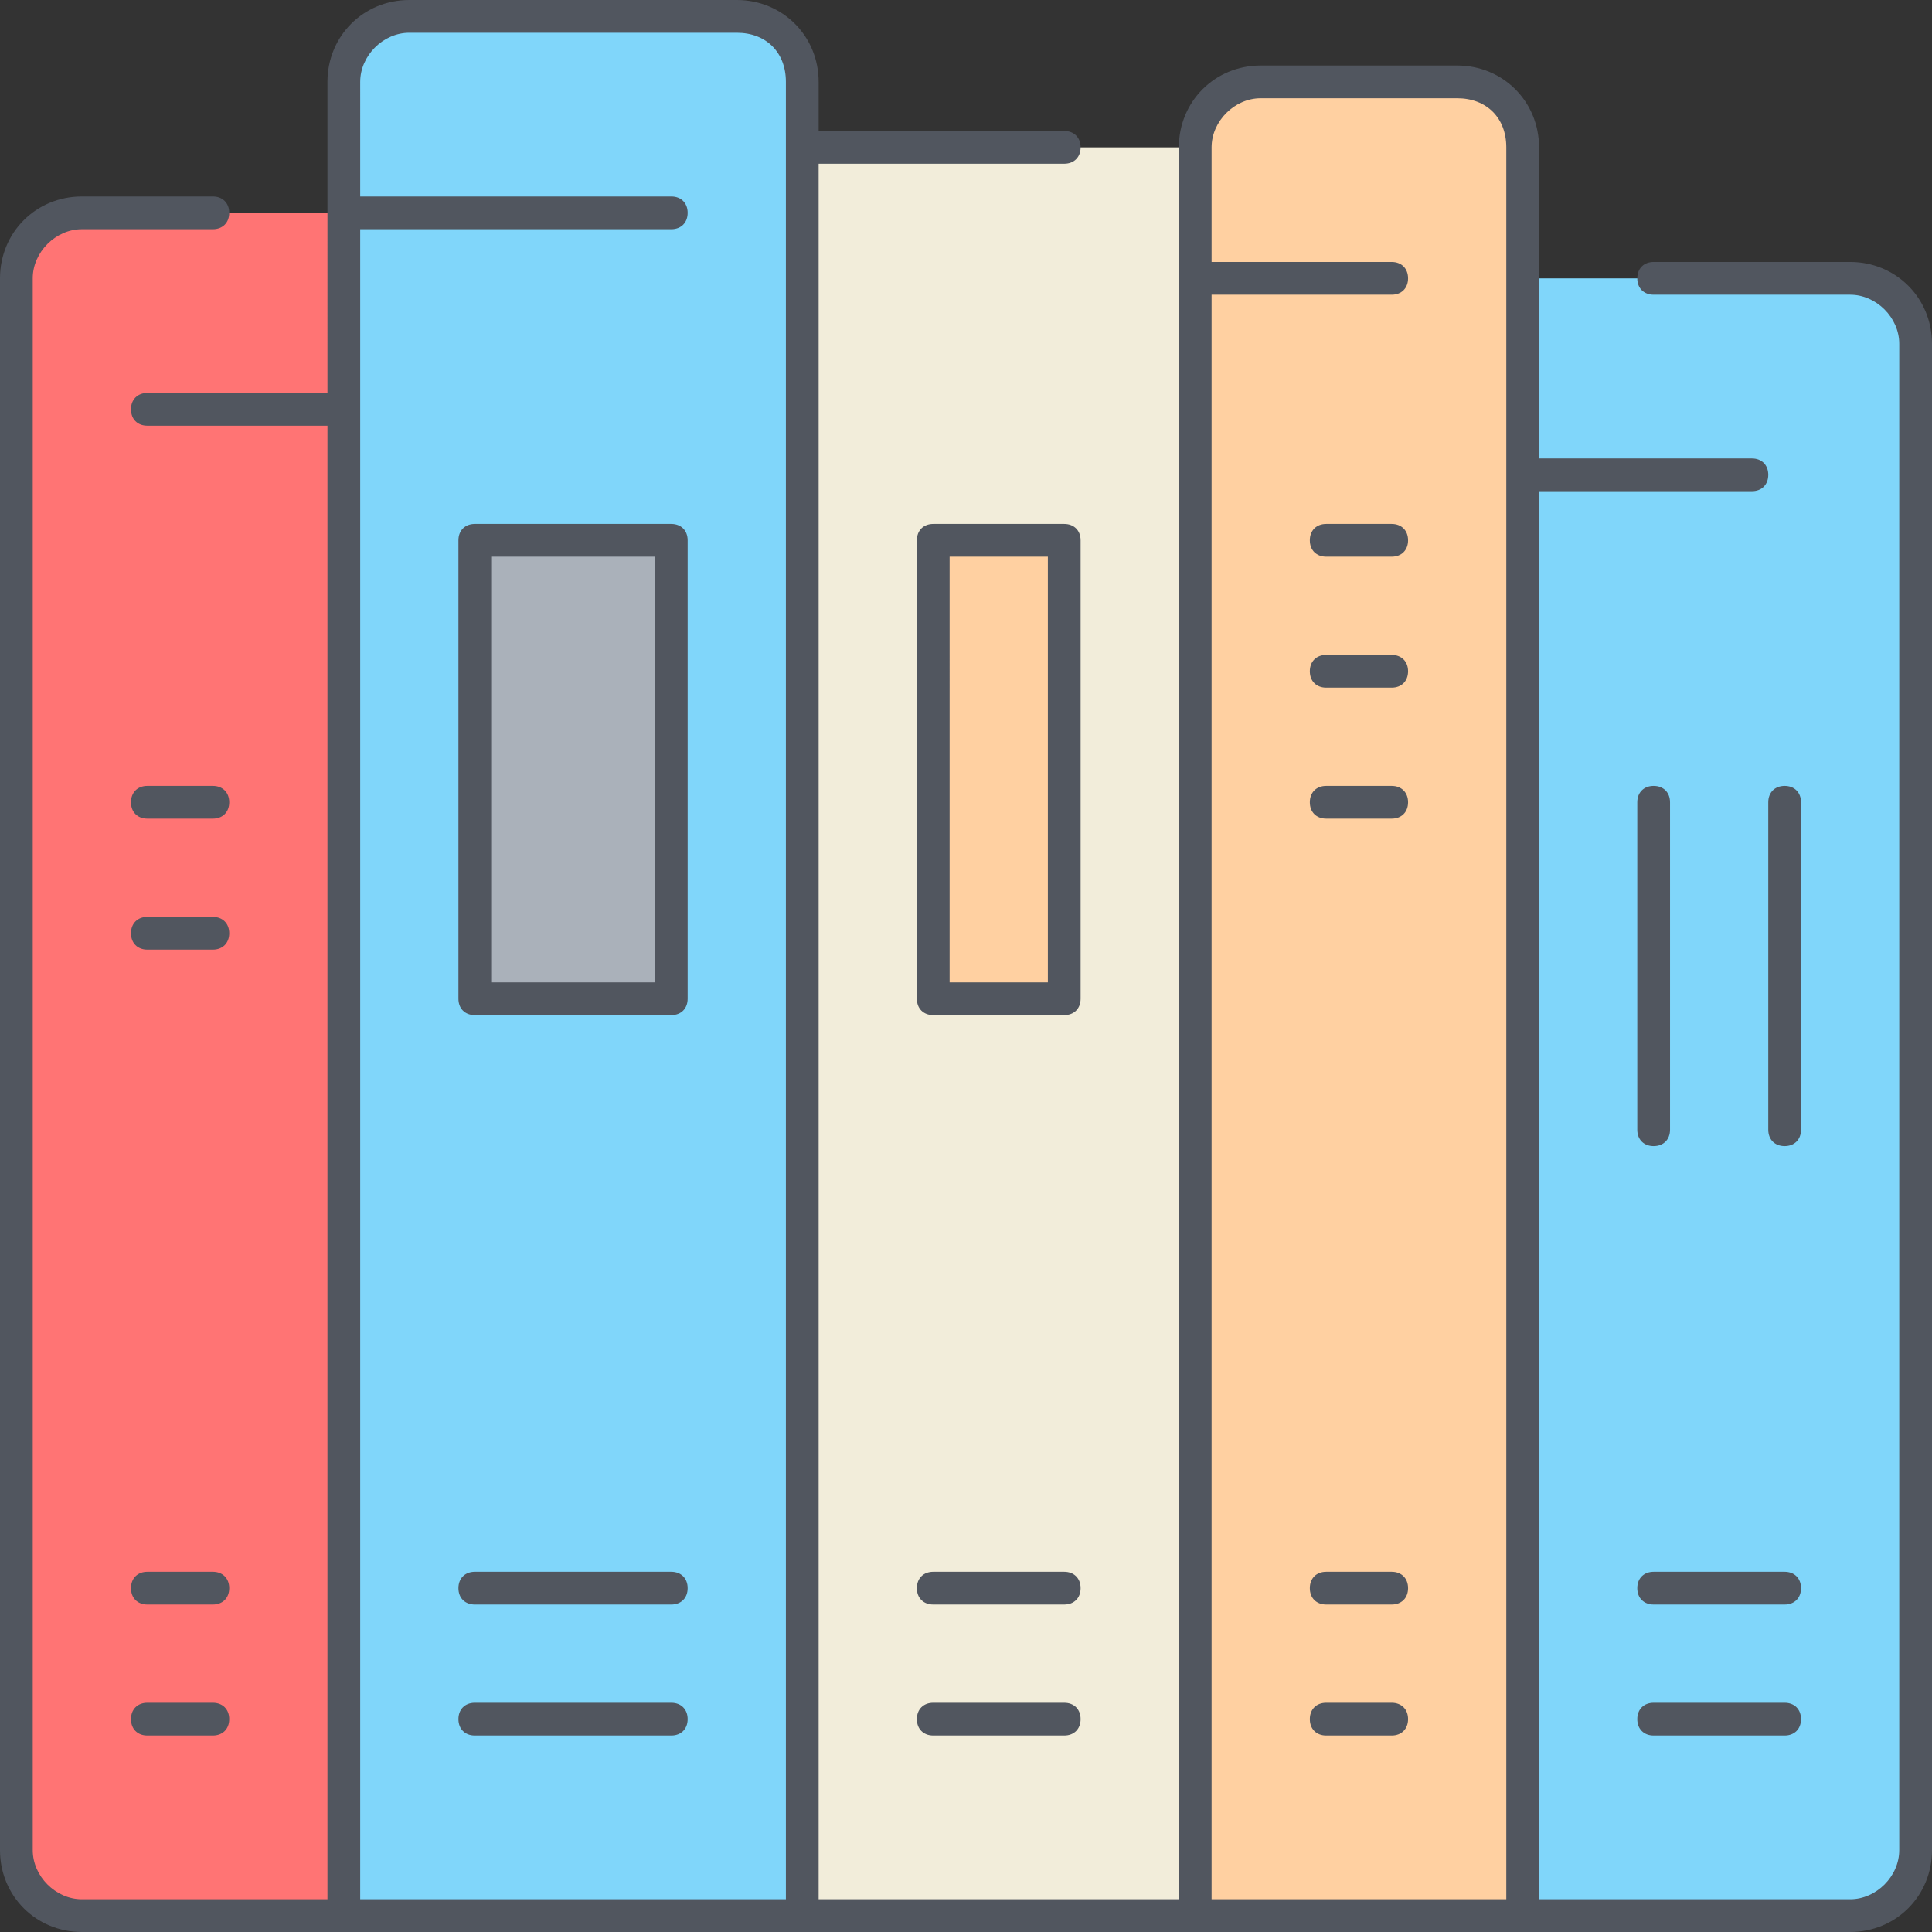 <?xml version="1.0" encoding="iso-8859-1"?>
<!-- Generator: Adobe Illustrator 19.0.0, SVG Export Plug-In . SVG Version: 6.00 Build 0)  -->
<svg version="1.1" id="Layer_1" xmlns="http://www.w3.org/2000/svg" xmlns:xlink="http://www.w3.org/1999/xlink" x="0px" y="0px"
	 viewBox="0 0 503.467 503.467" style="enable-background:new 0 0 503.467 503.467;" xml:space="preserve">
<rect x="0" y="0" width="503.467" height="503.467" fill="#333333" stroke="none"/>
<g transform="translate(1 1)">
	<g>
		<polygon style="fill:#FFD0A1;" points="242.2,259.267 276.333,259.267 276.333,139.8 242.2,139.8 		"/>
		<path style="fill:#FFD0A1;" d="M310.467,71.533V498.2H395.8V122.733v-51.2V37.4c0-9.387-7.68-17.067-17.067-17.067h-51.2
			c-9.387,0-17.067,7.68-17.067,17.067V71.533z"/>
	</g>
	<g>
		<path style="fill:#80D6FA;" d="M498.2,122.733v358.4c0,9.387-7.68,17.067-17.067,17.067H395.8V122.733H498.2z M498.2,88.6v34.133
			H395.8v-51.2h85.333C490.52,71.533,498.2,79.213,498.2,88.6z"/>
		<path style="fill:#80D6FA;" d="M122.733,259.267h51.2V139.8h-51.2V259.267z M208.067,54.467V498.2H88.6V105.667v-51.2H208.067z
			 M208.067,54.467H88.6V20.333c0-9.387,7.68-17.067,17.067-17.067H191c9.387,0,17.067,7.68,17.067,17.067V37.4V54.467z"/>
	</g>
	<path style="fill:#FF7474;" d="M88.6,105.667V498.2H20.333c-9.387,0-17.067-7.68-17.067-17.067v-409.6
		c0-9.387,7.68-17.067,17.067-17.067H88.6V105.667z"/>
	<polygon style="fill:#AAB1BA;" points="122.733,259.267 173.933,259.267 173.933,139.8 122.733,139.8 	"/>
	<path style="fill:#F2EDDA;" d="M242.2,259.267h34.133V139.8H242.2V259.267z M310.467,71.533V498.2h-102.4V54.467V37.4h102.4V71.533
		z"/>
</g>
<path style="fill:#51565F;" d="M482.133,503.467h-460.8C9.387,503.467,0,494.08,0,482.133v-409.6C0,60.587,9.387,51.2,21.333,51.2
	h34.133c2.56,0,4.267,1.707,4.267,4.267c0,2.56-1.707,4.267-4.267,4.267H21.333c-6.827,0-12.8,5.973-12.8,12.8v409.6
	c0,6.827,5.973,12.8,12.8,12.8h64v-384H38.4c-2.56,0-4.267-1.707-4.267-4.267S35.84,102.4,38.4,102.4h46.933V21.333
	C85.333,9.387,94.72,0,106.667,0H192c11.947,0,21.333,9.387,21.333,21.333v12.8h64c2.56,0,4.267,1.707,4.267,4.267
	s-1.707,4.267-4.267,4.267h-64v452.267H307.2V38.4c0-11.947,9.387-21.333,21.333-21.333h51.2c11.947,0,21.333,9.387,21.333,21.333
	v81.067h55.467c2.56,0,4.267,1.707,4.267,4.267c0,2.56-1.707,4.267-4.267,4.267h-55.467v366.933h81.067
	c6.827,0,12.8-5.973,12.8-12.8V89.6c0-6.827-5.973-12.8-12.8-12.8h-51.2c-2.56,0-4.267-1.707-4.267-4.267
	c0-2.56,1.707-4.267,4.267-4.267h51.2c11.947,0,21.333,9.387,21.333,21.333v392.533C503.467,494.08,494.08,503.467,482.133,503.467z
	 M315.733,494.933h76.8V38.4c0-7.68-5.12-12.8-12.8-12.8h-51.2c-6.827,0-12.8,5.973-12.8,12.8v29.867h46.933
	c2.56,0,4.267,1.707,4.267,4.267c0,2.56-1.707,4.267-4.267,4.267h-46.933V494.933z M93.867,494.933H204.8v-473.6
	c0-7.68-5.12-12.8-12.8-12.8h-85.333c-6.827,0-12.8,5.973-12.8,12.8V51.2h81.067c2.56,0,4.267,1.707,4.267,4.267
	c0,2.56-1.707,4.267-4.267,4.267H93.867V494.933z M465.067,452.267h-34.133c-2.56,0-4.267-1.707-4.267-4.267
	c0-2.56,1.707-4.267,4.267-4.267h34.133c2.56,0,4.267,1.707,4.267,4.267C469.333,450.56,467.627,452.267,465.067,452.267z
	 M362.667,452.267H345.6c-2.56,0-4.267-1.707-4.267-4.267c0-2.56,1.707-4.267,4.267-4.267h17.067c2.56,0,4.267,1.707,4.267,4.267
	C366.933,450.56,365.227,452.267,362.667,452.267z M277.333,452.267H243.2c-2.56,0-4.267-1.707-4.267-4.267
	c0-2.56,1.707-4.267,4.267-4.267h34.133c2.56,0,4.267,1.707,4.267,4.267C281.6,450.56,279.893,452.267,277.333,452.267z
	 M174.933,452.267h-51.2c-2.56,0-4.267-1.707-4.267-4.267c0-2.56,1.707-4.267,4.267-4.267h51.2c2.56,0,4.267,1.707,4.267,4.267
	C179.2,450.56,177.493,452.267,174.933,452.267z M55.467,452.267H38.4c-2.56,0-4.267-1.707-4.267-4.267
	c0-2.56,1.707-4.267,4.267-4.267h17.067c2.56,0,4.267,1.707,4.267,4.267C59.733,450.56,58.027,452.267,55.467,452.267z
	 M465.067,418.133h-34.133c-2.56,0-4.267-1.707-4.267-4.267c0-2.56,1.707-4.267,4.267-4.267h34.133c2.56,0,4.267,1.707,4.267,4.267
	C469.333,416.427,467.627,418.133,465.067,418.133z M362.667,418.133H345.6c-2.56,0-4.267-1.707-4.267-4.267
	c0-2.56,1.707-4.267,4.267-4.267h17.067c2.56,0,4.267,1.707,4.267,4.267C366.933,416.427,365.227,418.133,362.667,418.133z
	 M277.333,418.133H243.2c-2.56,0-4.267-1.707-4.267-4.267c0-2.56,1.707-4.267,4.267-4.267h34.133c2.56,0,4.267,1.707,4.267,4.267
	C281.6,416.427,279.893,418.133,277.333,418.133z M174.933,418.133h-51.2c-2.56,0-4.267-1.707-4.267-4.267
	c0-2.56,1.707-4.267,4.267-4.267h51.2c2.56,0,4.267,1.707,4.267,4.267C179.2,416.427,177.493,418.133,174.933,418.133z
	 M55.467,418.133H38.4c-2.56,0-4.267-1.707-4.267-4.267c0-2.56,1.707-4.267,4.267-4.267h17.067c2.56,0,4.267,1.707,4.267,4.267
	C59.733,416.427,58.027,418.133,55.467,418.133z M465.067,298.667c-2.56,0-4.267-1.707-4.267-4.267v-85.333
	c0-2.56,1.707-4.267,4.267-4.267s4.267,1.707,4.267,4.267V294.4C469.333,296.96,467.627,298.667,465.067,298.667z M430.933,298.667
	c-2.56,0-4.267-1.707-4.267-4.267v-85.333c0-2.56,1.707-4.267,4.267-4.267s4.267,1.707,4.267,4.267V294.4
	C435.2,296.96,433.493,298.667,430.933,298.667z M277.333,264.533H243.2c-2.56,0-4.267-1.707-4.267-4.267V140.8
	c0-2.56,1.707-4.267,4.267-4.267h34.133c2.56,0,4.267,1.707,4.267,4.267v119.467C281.6,262.827,279.893,264.533,277.333,264.533z
	 M247.467,256h25.6V145.067h-25.6V256z M174.933,264.533h-51.2c-2.56,0-4.267-1.707-4.267-4.267V140.8
	c0-2.56,1.707-4.267,4.267-4.267h51.2c2.56,0,4.267,1.707,4.267,4.267v119.467C179.2,262.827,177.493,264.533,174.933,264.533z
	 M128,256h42.667V145.067H128V256z M55.467,247.467H38.4c-2.56,0-4.267-1.707-4.267-4.267s1.707-4.267,4.267-4.267h17.067
	c2.56,0,4.267,1.707,4.267,4.267S58.027,247.467,55.467,247.467z M362.667,213.333H345.6c-2.56,0-4.267-1.707-4.267-4.267
	c0-2.56,1.707-4.267,4.267-4.267h17.067c2.56,0,4.267,1.707,4.267,4.267C366.933,211.627,365.227,213.333,362.667,213.333z
	 M55.467,213.333H38.4c-2.56,0-4.267-1.707-4.267-4.267c0-2.56,1.707-4.267,4.267-4.267h17.067c2.56,0,4.267,1.707,4.267,4.267
	C59.733,211.627,58.027,213.333,55.467,213.333z M362.667,179.2H345.6c-2.56,0-4.267-1.707-4.267-4.267
	c0-2.56,1.707-4.267,4.267-4.267h17.067c2.56,0,4.267,1.707,4.267,4.267C366.933,177.493,365.227,179.2,362.667,179.2z
	 M362.667,145.067H345.6c-2.56,0-4.267-1.707-4.267-4.267c0-2.56,1.707-4.267,4.267-4.267h17.067c2.56,0,4.267,1.707,4.267,4.267
	C366.933,143.36,365.227,145.067,362.667,145.067z"/>
<g>
</g>
<g>
</g>
<g>
</g>
<g>
</g>
<g>
</g>
<g>
</g>
<g>
</g>
<g>
</g>
<g>
</g>
<g>
</g>
<g>
</g>
<g>
</g>
<g>
</g>
<g>
</g>
<g>
</g>
</svg>

